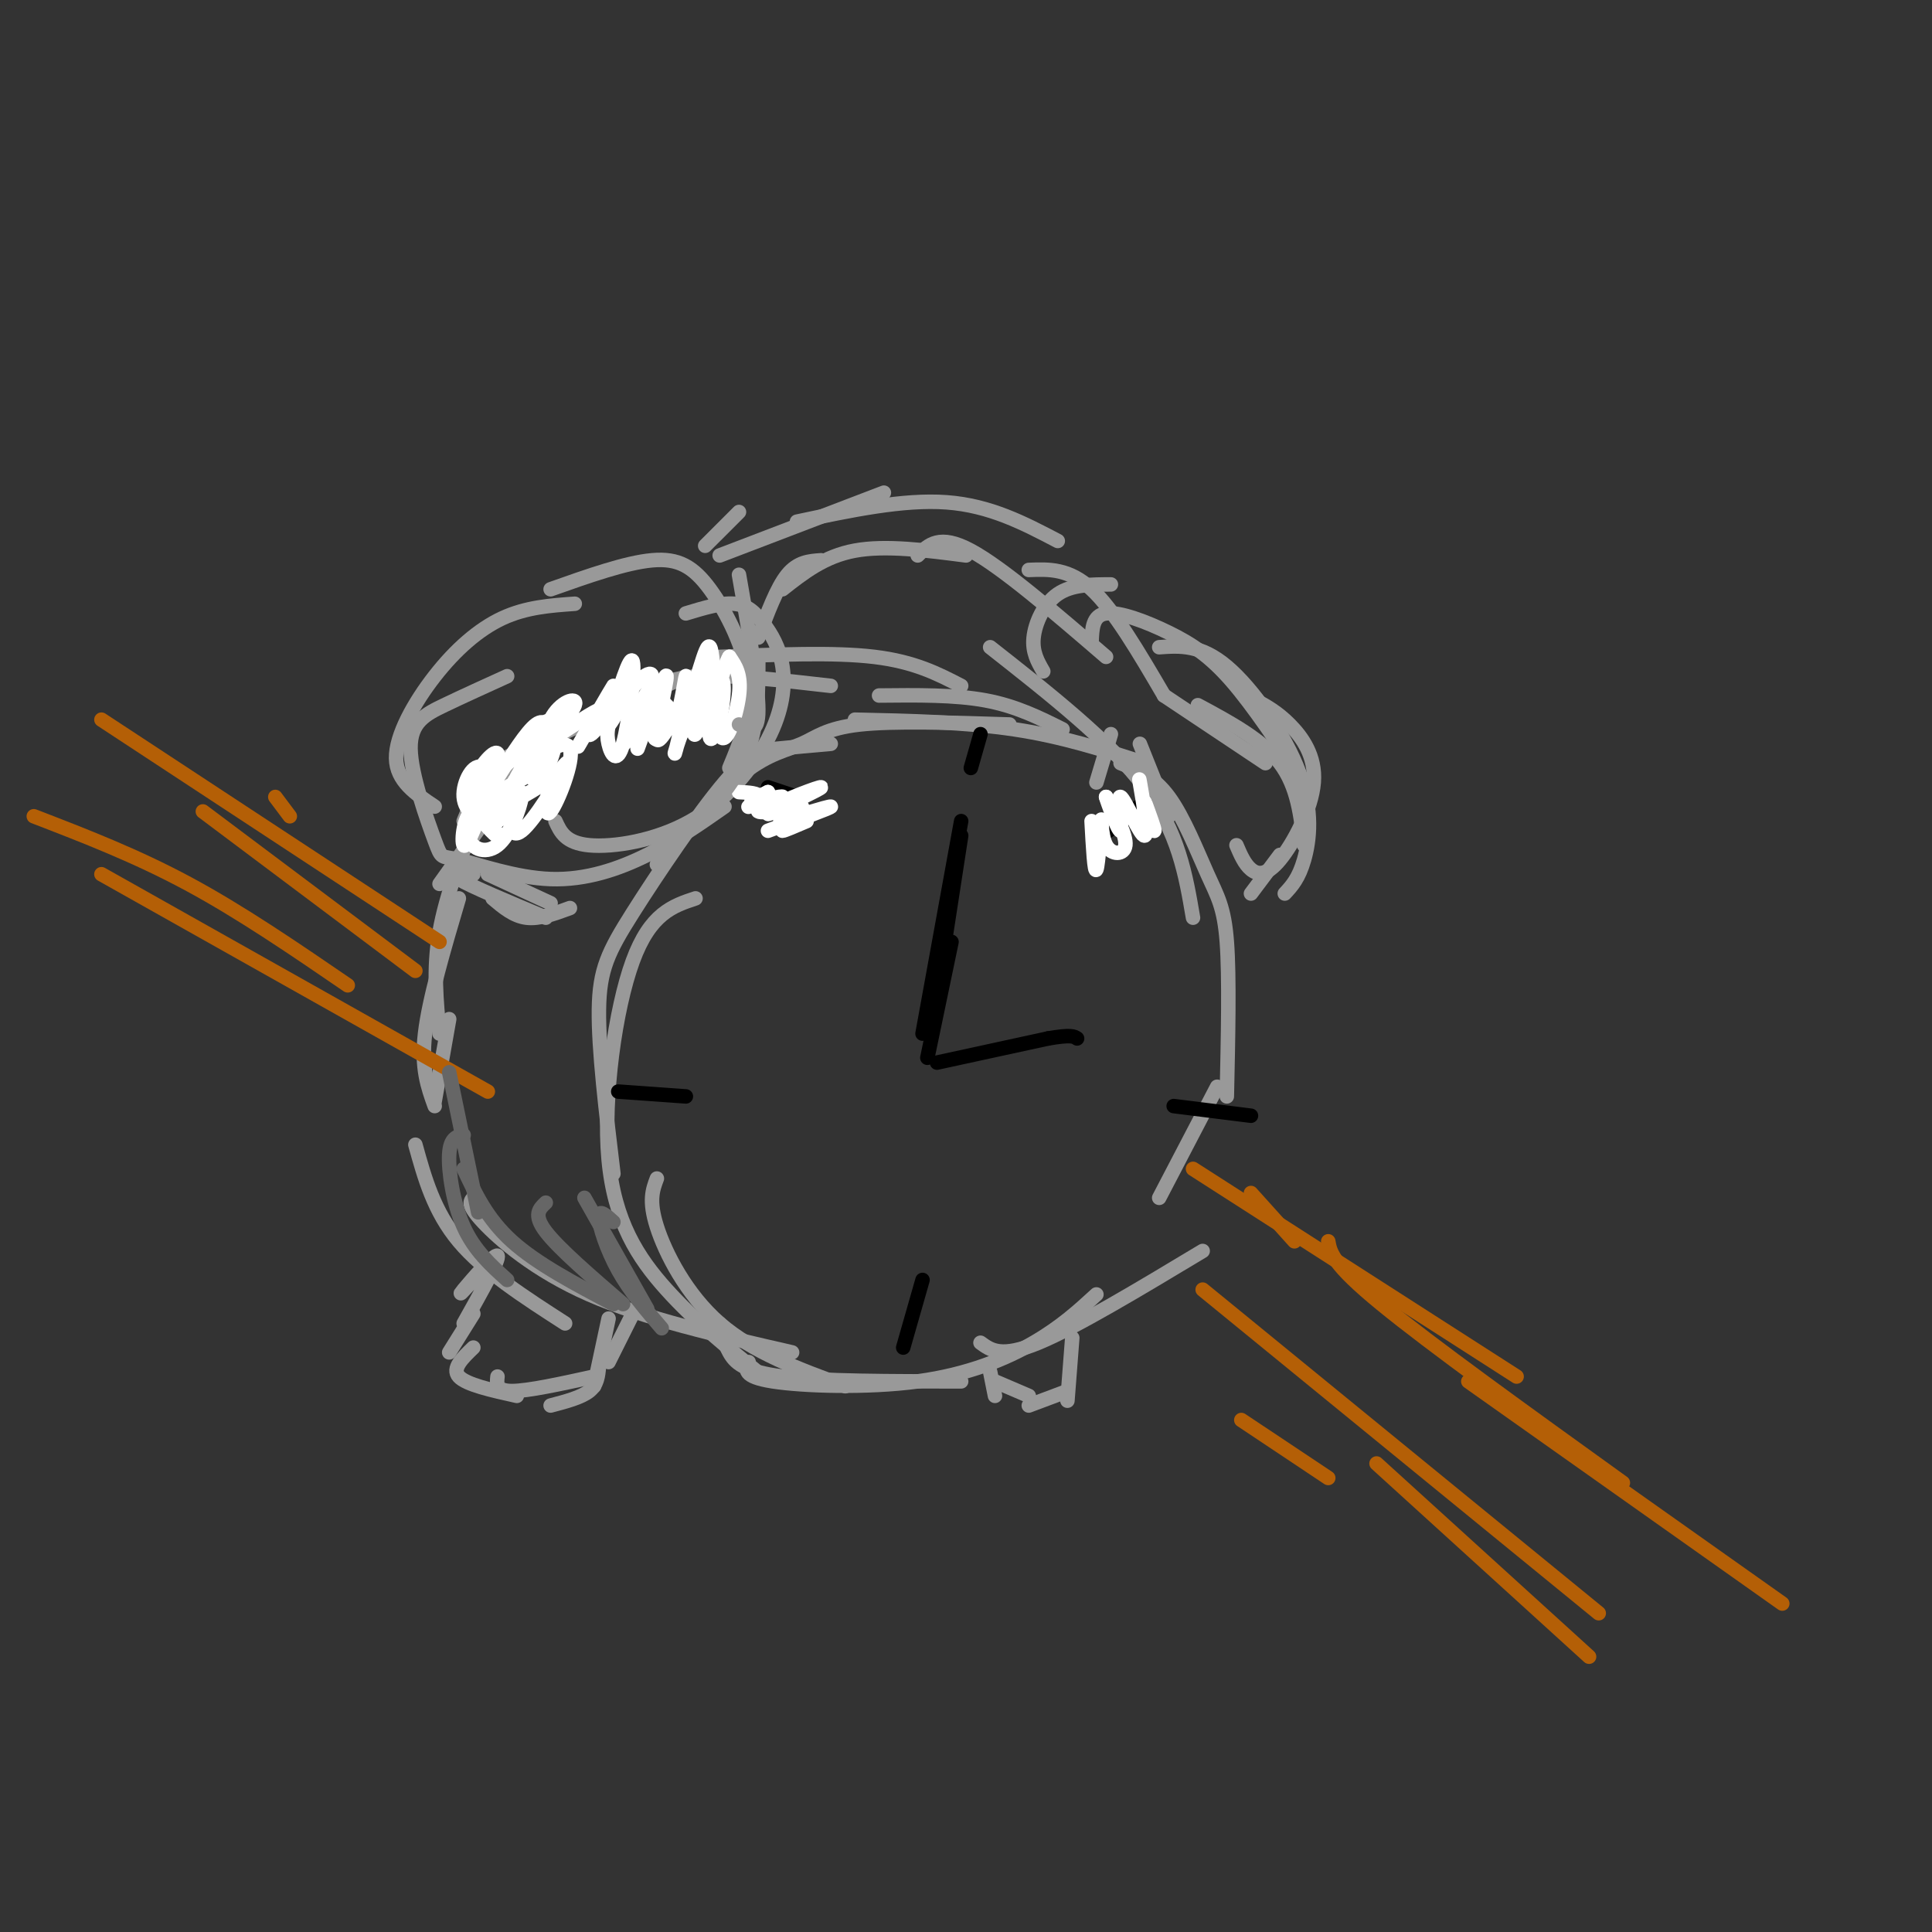 <svg viewBox='0 0 400 400' version='1.1' xmlns='http://www.w3.org/2000/svg' xmlns:xlink='http://www.w3.org/1999/xlink'><rect x="0" y="0" width="400" height="400" fill="#333333" stroke="none"/><g fill='none' stroke='rgb(153,153,153)' stroke-width='3' stroke-linecap='round' stroke-linejoin='round'><path d='M118,151c0.000,0.000 14.000,-6.000 14,-6'/><path d='M114,153c0.000,0.000 28.000,-13.000 28,-13'/><path d='M132,144c3.167,-1.833 6.333,-3.667 13,-4c6.667,-0.333 16.833,0.833 27,2'/><path d='M149,136c11.833,-0.500 23.667,-1.000 32,0c8.333,1.000 13.167,3.500 18,6'/><path d='M177,149c11.500,0.250 23.000,0.500 33,2c10.000,1.500 18.500,4.250 27,7'/><path d='M205,134c12.500,9.833 25.000,19.667 32,29c7.000,9.333 8.500,18.167 10,27'/><path d='M232,158c3.440,1.375 6.881,2.750 10,7c3.119,4.250 5.917,11.375 8,16c2.083,4.625 3.452,6.750 4,14c0.548,7.250 0.274,19.625 0,32'/><path d='M252,225c0.000,0.000 -12.000,23.000 -12,23'/><path d='M108,158c-1.583,0.250 -3.167,0.500 -4,2c-0.833,1.500 -0.917,4.250 -1,7'/><path d='M112,154c-3.667,1.167 -7.333,2.333 -10,5c-2.667,2.667 -4.333,6.833 -6,11'/><path d='M106,162c0.000,0.000 -15.000,21.000 -15,21'/><path d='M99,168c-3.333,8.667 -6.667,17.333 -8,25c-1.333,7.667 -0.667,14.333 0,21'/><path d='M95,186c-3.083,10.417 -6.167,20.833 -7,28c-0.833,7.167 0.583,11.083 2,15'/><path d='M93,211c0.000,0.000 -3.000,17.000 -3,17'/><path d='M86,237c1.917,6.917 3.833,13.833 9,20c5.167,6.167 13.583,11.583 22,17'/><path d='M98,248c-0.667,0.711 -1.333,1.422 2,5c3.333,3.578 10.667,10.022 22,15c11.333,4.978 26.667,8.489 42,12'/><path d='M149,274c0.444,2.000 0.889,4.000 2,6c1.111,2.000 2.889,4.000 11,5c8.111,1.000 22.556,1.000 37,1'/><path d='M155,282c-0.643,1.512 -1.286,3.024 5,4c6.286,0.976 19.500,1.417 30,0c10.500,-1.417 18.286,-4.690 24,-8c5.714,-3.310 9.357,-6.655 13,-10'/><path d='M203,278c2.167,1.583 4.333,3.167 12,0c7.667,-3.167 20.833,-11.083 34,-19'/><path d='M220,151c-4.833,-2.417 -9.667,-4.833 -16,-6c-6.333,-1.167 -14.167,-1.083 -22,-1'/><path d='M209,150c-11.994,-0.387 -23.988,-0.774 -31,0c-7.012,0.774 -9.042,2.708 -12,4c-2.958,1.292 -6.845,1.940 -12,6c-5.155,4.060 -11.577,11.530 -18,19'/><path d='M172,154c-3.919,0.343 -7.837,0.686 -11,1c-3.163,0.314 -5.569,0.600 -11,7c-5.431,6.400 -13.885,18.915 -19,27c-5.115,8.085 -6.890,11.738 -7,20c-0.110,8.262 1.445,21.131 3,34'/><path d='M144,186c-4.690,1.554 -9.381,3.107 -13,13c-3.619,9.893 -6.167,28.125 -5,41c1.167,12.875 6.048,20.393 12,27c5.952,6.607 12.976,12.304 20,18'/><path d='M136,244c-0.867,2.289 -1.733,4.578 0,10c1.733,5.422 6.067,13.978 13,20c6.933,6.022 16.467,9.511 26,13'/><path d='M98,265c-1.778,1.933 -3.556,3.867 -2,2c1.556,-1.867 6.444,-7.533 7,-7c0.556,0.533 -3.222,7.267 -7,14'/><path d='M98,272c0.000,0.000 -5.000,8.000 -5,8'/><path d='M98,279c-2.250,2.167 -4.500,4.333 -3,6c1.500,1.667 6.750,2.833 12,4'/><path d='M103,285c-0.167,1.500 -0.333,3.000 3,3c3.333,0.000 10.167,-1.500 17,-3'/><path d='M114,291c3.167,-0.833 6.333,-1.667 8,-3c1.667,-1.333 1.833,-3.167 2,-5'/><path d='M123,287c0.000,0.000 3.000,-14.000 3,-14'/><path d='M126,282c0.000,0.000 5.000,-10.000 5,-10'/><path d='M205,284c0.000,0.000 1.000,5.000 1,5'/><path d='M206,286c0.000,0.000 7.000,3.000 7,3'/><path d='M213,291c0.000,0.000 8.000,-3.000 8,-3'/><path d='M221,290c0.000,0.000 1.000,-13.000 1,-13'/><path d='M119,125c-5.042,0.357 -10.083,0.714 -15,3c-4.917,2.286 -9.708,6.500 -14,12c-4.292,5.500 -8.083,12.286 -8,17c0.083,4.714 4.042,7.357 8,10'/><path d='M105,140c-4.559,2.071 -9.118,4.142 -13,6c-3.882,1.858 -7.088,3.502 -7,9c0.088,5.498 3.468,14.849 5,19c1.532,4.151 1.215,3.102 5,4c3.785,0.898 11.673,3.742 19,4c7.327,0.258 14.093,-2.069 20,-5c5.907,-2.931 10.953,-6.465 16,-10'/><path d='M115,170c1.035,2.269 2.070,4.537 7,5c4.930,0.463 13.755,-0.880 21,-5c7.245,-4.120 12.911,-11.018 16,-17c3.089,-5.982 3.601,-11.047 3,-15c-0.601,-3.953 -2.316,-6.795 -4,-9c-1.684,-2.205 -3.338,-3.773 -6,-4c-2.662,-0.227 -6.331,0.886 -10,2'/><path d='M151,159c2.363,-5.673 4.726,-11.345 4,-18c-0.726,-6.655 -4.542,-14.292 -8,-19c-3.458,-4.708 -6.560,-6.488 -12,-6c-5.440,0.488 -13.220,3.244 -21,6'/><path d='M146,113c0.000,0.000 7.000,-7.000 7,-7'/><path d='M149,115c0.000,0.000 34.000,-13.000 34,-13'/><path d='M165,108c11.000,-2.333 22.000,-4.667 31,-4c9.000,0.667 16.000,4.333 23,8'/><path d='M213,118c4.167,-0.167 8.333,-0.333 13,4c4.667,4.333 9.833,13.167 15,22'/><path d='M241,144c0.000,0.000 21.000,14.000 21,14'/><path d='M248,146c6.667,3.583 13.333,7.167 17,12c3.667,4.833 4.333,10.917 5,17'/><path d='M230,152c0.000,0.000 -3.000,10.000 -3,10'/><path d='M236,154c0.000,0.000 6.000,15.000 6,15'/><path d='M256,175c0.829,1.943 1.659,3.885 3,5c1.341,1.115 3.195,1.402 6,-2c2.805,-3.402 6.563,-10.493 7,-16c0.437,-5.507 -2.447,-9.431 -5,-12c-2.553,-2.569 -4.777,-3.785 -7,-5'/></g>
<g fill='none' stroke='rgb(0,0,0)' stroke-width='3' stroke-linecap='round' stroke-linejoin='round'><path d='M192,219c0.000,0.000 5.000,-24.000 5,-24'/><path d='M191,214c0.000,0.000 8.000,-44.000 8,-44'/><path d='M193,212c0.000,0.000 6.000,-39.000 6,-39'/><path d='M194,220c0.000,0.000 23.000,-5.000 23,-5'/><path d='M217,215c4.833,-0.833 5.417,-0.417 6,0'/></g>
<g fill='none' stroke='rgb(180,95,6)' stroke-width='3' stroke-linecap='round' stroke-linejoin='round'><path d='M7,169c10.583,4.083 21.167,8.167 32,14c10.833,5.833 21.917,13.417 33,21'/><path d='M21,181c0.000,0.000 80.000,45.000 80,45'/><path d='M259,247c0.000,0.000 9.000,10.000 9,10'/><path d='M247,242c0.000,0.000 67.000,43.000 67,43'/><path d='M275,257c0.417,2.333 0.833,4.667 11,13c10.167,8.333 30.083,22.667 50,37'/><path d='M304,286c0.000,0.000 65.000,46.000 65,46'/><path d='M21,149c0.000,0.000 70.000,46.000 70,46'/><path d='M57,165c0.000,0.000 3.000,4.000 3,4'/><path d='M42,168c0.000,0.000 44.000,33.000 44,33'/><path d='M257,294c0.000,0.000 18.000,12.000 18,12'/><path d='M249,267c0.000,0.000 82.000,67.000 82,67'/><path d='M285,303c0.000,0.000 44.000,40.000 44,40'/></g>
<g fill='none' stroke='rgb(0,0,0)' stroke-width='3' stroke-linecap='round' stroke-linejoin='round'><path d='M201,159c0.000,0.000 2.000,-7.000 2,-7'/><path d='M227,174c0.000,0.000 10.000,-8.000 10,-8'/><path d='M159,163c0.000,0.000 6.000,2.000 6,2'/><path d='M128,226c0.000,0.000 14.000,1.000 14,1'/><path d='M243,229c0.000,0.000 16.000,2.000 16,2'/><path d='M187,279c0.000,0.000 4.000,-14.000 4,-14'/></g>
<g fill='none' stroke='rgb(255,255,255)' stroke-width='3' stroke-linecap='round' stroke-linejoin='round'><path d='M167,170c-2.333,1.000 -4.667,2.000 -5,2c-0.333,0.000 1.333,-1.000 3,-2'/><path d='M165,170c-0.964,-0.071 -4.875,0.750 -3,0c1.875,-0.750 9.536,-3.071 10,-3c0.464,0.071 -6.268,2.536 -13,5'/><path d='M163,167c-2.732,1.107 -5.464,2.214 -3,1c2.464,-1.214 10.125,-4.750 10,-5c-0.125,-0.250 -8.036,2.786 -10,4c-1.964,1.214 2.018,0.607 6,0'/><path d='M166,167c-1.518,0.431 -8.314,1.507 -9,1c-0.686,-0.507 4.738,-2.598 5,-3c0.262,-0.402 -4.640,0.885 -6,1c-1.360,0.115 0.820,-0.943 3,-2'/><path d='M159,164c-0.607,0.476 -3.625,2.667 -4,3c-0.375,0.333 1.893,-1.190 2,-2c0.107,-0.810 -1.946,-0.905 -4,-1'/><path d='M226,170c0.301,5.494 0.603,10.989 1,10c0.397,-0.989 0.890,-8.461 1,-10c0.110,-1.539 -0.163,2.855 1,5c1.163,2.145 3.761,2.041 4,0c0.239,-2.041 -1.880,-6.021 -4,-10'/><path d='M229,165c0.147,0.645 2.515,7.259 3,7c0.485,-0.259 -0.911,-7.389 0,-7c0.911,0.389 4.130,8.297 5,8c0.870,-0.297 -0.609,-8.799 -1,-11c-0.391,-2.201 0.304,1.900 1,6'/><path d='M237,168c0.689,2.089 1.911,4.311 2,4c0.089,-0.311 -0.956,-3.156 -2,-6'/><path d='M135,142c2.418,3.646 4.836,7.292 7,4c2.164,-3.292 4.075,-13.522 5,-12c0.925,1.522 0.864,14.794 2,18c1.136,3.206 3.467,-3.656 4,-8c0.533,-4.344 -0.734,-6.172 -2,-8'/><path d='M151,136c-1.315,2.094 -3.601,11.329 -4,15c-0.399,3.671 1.089,1.778 2,-2c0.911,-3.778 1.245,-9.440 0,-8c-1.245,1.440 -4.070,9.983 -5,11c-0.930,1.017 0.035,-5.491 1,-12'/><path d='M145,140c-1.940,1.821 -7.292,12.375 -9,13c-1.708,0.625 0.226,-8.679 0,-11c-0.226,-2.321 -2.613,2.339 -5,7'/><path d='M131,149c-1.406,2.847 -2.421,6.463 -1,4c1.421,-2.463 5.278,-11.006 5,-13c-0.278,-1.994 -4.690,2.560 -7,6c-2.310,3.440 -2.516,5.768 -2,8c0.516,2.232 1.754,4.370 3,0c1.246,-4.370 2.499,-15.249 2,-17c-0.499,-1.751 -2.749,5.624 -5,13'/><path d='M126,150c0.158,0.521 3.053,-4.675 2,-4c-1.053,0.675 -6.056,7.222 -6,6c0.056,-1.222 5.169,-10.214 5,-10c-0.169,0.214 -5.620,9.632 -7,12c-1.380,2.368 1.310,-2.316 4,-7'/><path d='M124,147c-2.022,0.694 -9.079,5.931 -10,6c-0.921,0.069 4.292,-5.028 5,-7c0.708,-1.972 -3.089,-0.817 -5,3c-1.911,3.817 -1.938,10.297 -1,10c0.938,-0.297 2.839,-7.371 3,-10c0.161,-2.629 -1.420,-0.815 -3,1'/><path d='M113,150c-1.274,2.333 -2.958,7.667 -3,10c-0.042,2.333 1.559,1.665 3,-1c1.441,-2.665 2.721,-7.329 2,-9c-0.721,-1.671 -3.442,-0.351 -5,2c-1.558,2.351 -1.954,5.733 -1,6c0.954,0.267 3.257,-2.582 4,-5c0.743,-2.418 -0.073,-4.405 -2,-3c-1.927,1.405 -4.963,6.203 -8,11'/><path d='M103,161c-1.903,3.236 -2.659,5.826 -2,4c0.659,-1.826 2.733,-8.069 2,-9c-0.733,-0.931 -4.274,3.449 -5,6c-0.726,2.551 1.362,3.271 3,2c1.638,-1.271 2.826,-4.535 2,-5c-0.826,-0.465 -3.664,1.867 -4,4c-0.336,2.133 1.832,4.066 4,6'/><path d='M103,169c0.249,-1.610 -1.128,-8.635 -3,-10c-1.872,-1.365 -4.239,2.930 -4,6c0.239,3.070 3.085,4.916 4,3c0.915,-1.916 -0.100,-7.593 -1,-8c-0.900,-0.407 -1.686,4.455 -1,7c0.686,2.545 2.843,2.772 5,3'/><path d='M103,170c0.315,-0.661 -1.397,-3.812 -3,-5c-1.603,-1.188 -3.098,-0.412 -2,2c1.098,2.412 4.789,6.461 5,6c0.211,-0.461 -3.059,-5.432 -5,-5c-1.941,0.432 -2.555,6.266 -2,7c0.555,0.734 2.277,-3.633 4,-8'/><path d='M100,167c-0.335,-0.161 -3.174,3.435 -3,6c0.174,2.565 3.360,4.097 6,2c2.640,-2.097 4.732,-7.824 5,-10c0.268,-2.176 -1.289,-0.800 -2,2c-0.711,2.800 -0.576,7.023 2,5c2.576,-2.023 7.593,-10.292 9,-13c1.407,-2.708 -0.797,0.146 -3,3'/><path d='M114,162c-0.841,2.656 -1.442,7.794 0,6c1.442,-1.794 4.927,-10.522 4,-13c-0.927,-2.478 -6.265,1.292 -9,4c-2.735,2.708 -2.868,4.354 -3,6'/><path d='M106,165c-0.333,1.000 0.333,0.500 1,0'/><path d='M112,159c-6.711,3.889 -13.422,7.778 -13,6c0.422,-1.778 7.978,-9.222 10,-10c2.022,-0.778 -1.489,5.111 -5,11'/><path d='M104,166c0.667,1.167 4.833,-1.417 9,-4'/><path d='M137,149c1.024,1.227 2.048,2.454 3,0c0.952,-2.454 1.832,-8.588 2,-9c0.168,-0.412 -0.378,4.900 0,7c0.378,2.100 1.679,0.988 3,-2c1.321,-2.988 2.663,-7.854 2,-7c-0.663,0.854 -3.332,7.427 -6,14'/><path d='M141,152c-1.310,3.497 -1.586,5.238 -1,3c0.586,-2.238 2.033,-8.456 1,-8c-1.033,0.456 -4.547,7.584 -5,6c-0.453,-1.584 2.156,-11.881 2,-13c-0.156,-1.119 -3.078,6.941 -6,15'/></g>
<g fill='none' stroke='rgb(153,153,153)' stroke-width='3' stroke-linecap='round' stroke-linejoin='round'><path d='M101,181c0.000,0.000 13.000,6.000 13,6'/><path d='M98,181c-2.750,-0.250 -5.500,-0.500 -3,1c2.500,1.500 10.250,4.750 18,8'/><path d='M102,186c2.167,1.833 4.333,3.667 7,4c2.667,0.333 5.833,-0.833 9,-2'/><path d='M145,170c4.000,-4.667 8.000,-9.333 10,-15c2.000,-5.667 2.000,-12.333 2,-19'/><path d='M153,150c2.000,1.083 4.000,2.167 4,-3c0.000,-5.167 -2.000,-16.583 -4,-28'/><path d='M216,139c-1.156,-2.000 -2.311,-4.000 -2,-7c0.311,-3.000 2.089,-7.000 5,-9c2.911,-2.000 6.956,-2.000 11,-2'/><path d='M226,133c0.095,-2.815 0.190,-5.631 3,-6c2.810,-0.369 8.333,1.708 13,4c4.667,2.292 8.476,4.798 13,10c4.524,5.202 9.762,13.101 15,21'/><path d='M240,134c4.274,-0.304 8.548,-0.607 14,4c5.452,4.607 12.083,14.125 15,22c2.917,7.875 2.119,14.107 1,18c-1.119,3.893 -2.560,5.446 -4,7'/><path d='M265,177c0.000,0.000 -6.000,8.000 -6,8'/><path d='M157,132c1.917,-5.167 3.833,-10.333 6,-13c2.167,-2.667 4.583,-2.833 7,-3'/><path d='M162,122c4.333,-3.417 8.667,-6.833 15,-8c6.333,-1.167 14.667,-0.083 23,1'/><path d='M190,115c2.250,-2.250 4.500,-4.500 11,-1c6.500,3.500 17.250,12.750 28,22'/></g>
<g fill='none' stroke='rgb(102,102,102)' stroke-width='3' stroke-linecap='round' stroke-linejoin='round'><path d='M93,222c0.000,0.000 6.000,29.000 6,29'/><path d='M96,235c-1.400,0.267 -2.800,0.533 -3,4c-0.200,3.467 0.800,10.133 3,15c2.200,4.867 5.600,7.933 9,11'/><path d='M96,242c2.417,5.167 4.833,10.333 10,15c5.167,4.667 13.083,8.833 21,13'/><path d='M113,249c-1.333,1.250 -2.667,2.500 0,6c2.667,3.500 9.333,9.250 16,15'/><path d='M121,248c0.000,0.000 13.000,23.000 13,23'/><path d='M127,253c-1.511,-1.378 -3.022,-2.756 -3,-1c0.022,1.756 1.578,6.644 4,11c2.422,4.356 5.711,8.178 9,12'/></g>
</svg>
